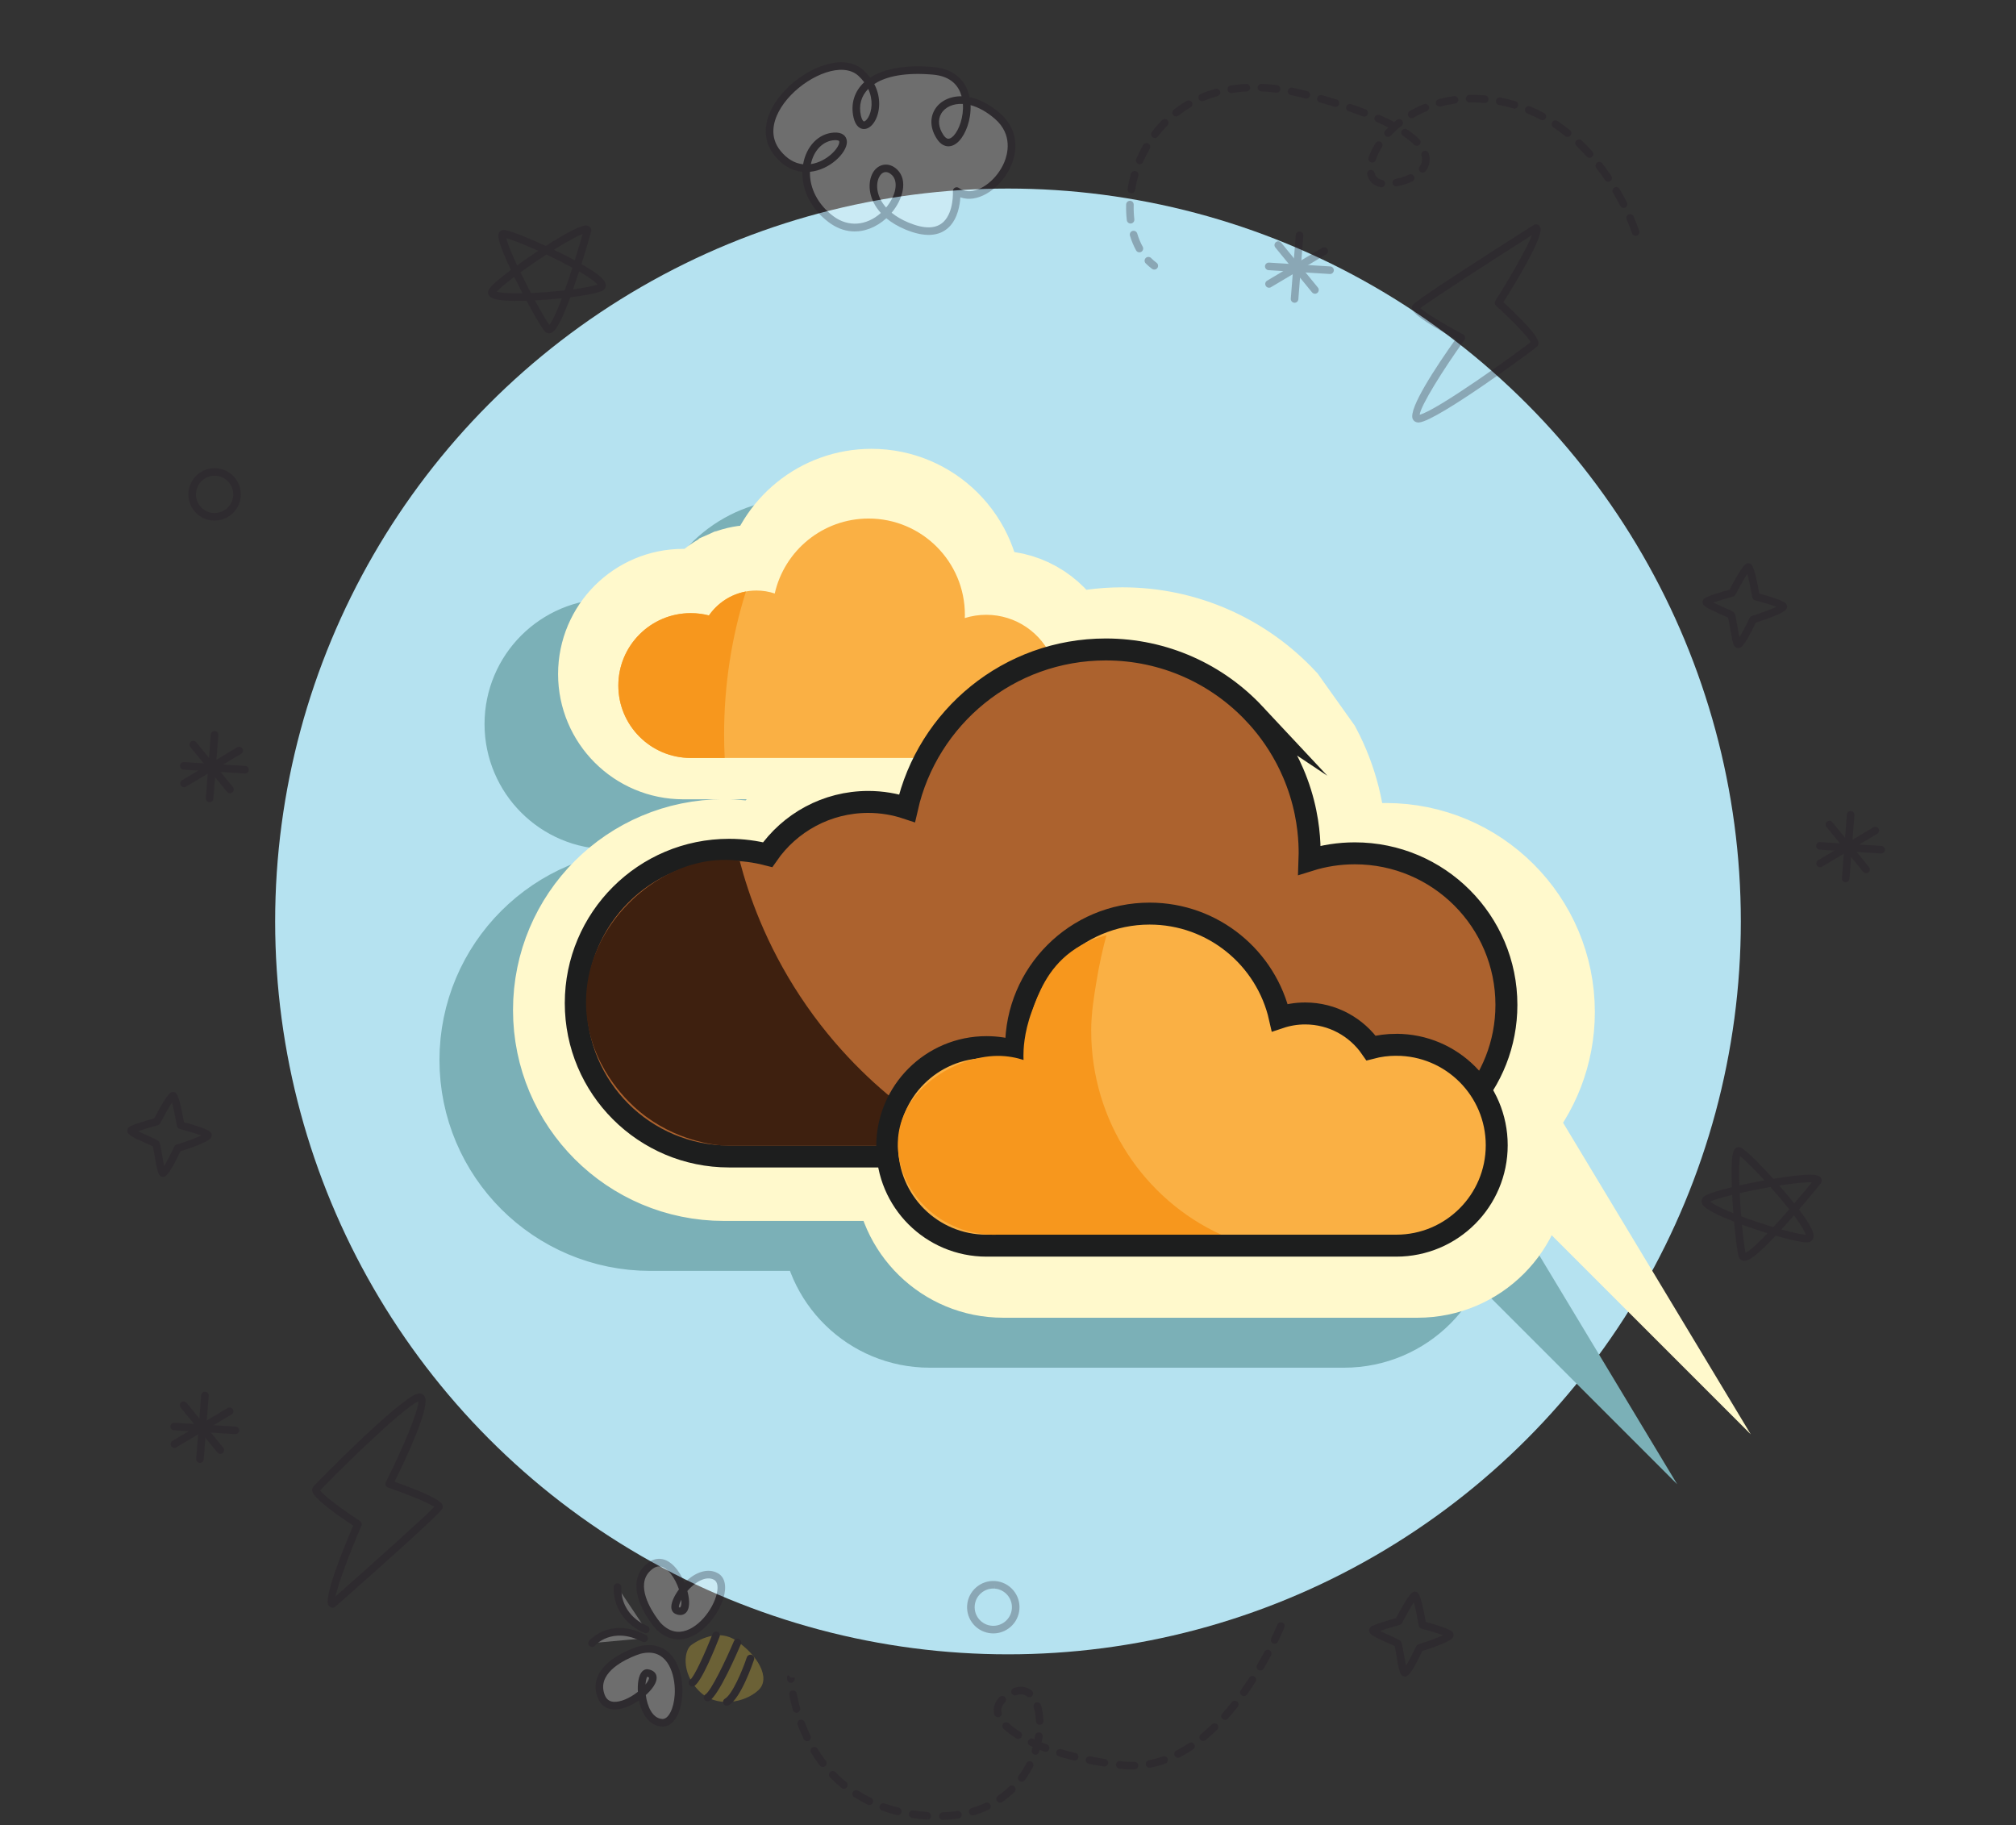 <?xml version="1.0" encoding="UTF-8"?>
<svg id="Layer_6" data-name="Layer 6" xmlns="http://www.w3.org/2000/svg" viewBox="0 0 1285.57 1163.91">
  <rect x="0" y="0" width="1285.57" height="1163.91" fill="#333333" stroke="none"/>
  <defs>
    <style>
      .cls-1 {
        fill: #fff;
      }

      .cls-2, .cls-3 {
        fill: #fab044;
      }

      .cls-4 {
        stroke: #7bb0b7;
      }

      .cls-4, .cls-5, .cls-6, .cls-3 {
        stroke-miterlimit: 10;
      }

      .cls-4, .cls-6 {
        fill: #48cfef;
        stroke-width: 62px;
      }

      .cls-5 {
        fill: #ac622e;
      }

      .cls-5, .cls-3 {
        stroke: #1d1e1e;
        stroke-width: 14px;
      }

      .cls-7 {
        fill: #241726;
      }

      .cls-8 {
        fill: none;
        opacity: .29;
      }

      .cls-9 {
        fill: #b5e2f0;
      }

      .cls-6 {
        stroke: #fff9cc;
      }

      .cls-10 {
        fill: #3e200f;
      }

      .cls-11 {
        fill: #f7971d;
      }

      .cls-12 {
        fill: #f6d13f;
      }
    </style>
  </defs>
  <circle class="cls-9" cx="642.78" cy="587.55" r="467.32"/>
  <g class="cls-8">
    <g>
      <path class="cls-1" d="m419.33,1036.32s-21.38-25.03-4.81-37.75c16.57-12.72,30.55,34.35,17.12,28.29-5.8-2.62,11.77-29.01,24.98-21.58,13.21,7.43-15.28,54.8-37.29,31.04Z"/>
      <path class="cls-7" d="m421.07,993.99c6.68.48,12.25,7.5,15.47,15.25,6.97-7.11,15.11-9.54,21.26-6.07,4.51,2.54,5.78,8.36,3.48,15.98-3.5,11.61-15.8,27.16-29.82,26.15-5.05-.36-9.73-2.83-13.9-7.34-.6-.7-13.05-15.44-11.64-28.84.53-5.06,2.93-9.25,7.13-12.47,2.56-1.96,5.26-2.86,8.02-2.66h0Zm11.89,19.46c-2.45-7.19-7.27-14.28-12.24-14.64-1.57-.11-3.11.44-4.73,1.68-3.15,2.41-4.87,5.4-5.26,9.14-1.19,11.35,10.33,24.98,10.44,25.12,3.25,3.5,6.85,5.45,10.64,5.73,10.39.75,21.43-11.37,24.85-22.72,1.56-5.18,1.1-9.06-1.22-10.37-5.38-3.03-12.61,1.8-17.11,7.08.97,3.63,2.15,10.08-.53,13.44-1.6,2-4.23,2.48-7.15,1.15-1.21-.55-2.06-1.6-2.4-2.97-.85-3.48,1.75-8.63,4.72-12.64Zm.75,11.53c.63-.61,1.03-2.28.77-4.93-1.37,2.6-1.71,4.42-1.54,4.92.22-.07.56,0,.77.02Z"/>
    </g>
    <g>
      <path class="cls-1" d="m407.83,1052.17s-31.57,9.34-24.61,29.03c6.96,19.69,44.34-12.15,29.77-14.39-6.29-.97-5.94,30.74,9.18,31.71,15.13.97,17.05-54.27-14.34-46.35Z"/>
      <path class="cls-7" d="m415.23,1049.03h0c15.06,1.09,20.83,17.38,19.84,32.07-.84,12.31-6.09,20.28-13.06,19.83-8.41-.61-12.85-8.41-14.52-16.68-4.88,3.34-11.04,6.12-16.48,5.73-4.87-.35-8.35-3.11-10.07-7.97-1.76-4.99-1.49-9.82.82-14.35,6.12-11.99,24.6-17.57,25.38-17.81,2.91-.74,5.6-1,8.1-.82Zm7.02,47.07c3.97.25,7.38-6.34,7.99-15.33.7-10.33-2.81-26.02-15.36-26.92h0c-1.98-.14-4.16.08-6.47.66-.07.03-17.19,5.21-22.36,15.35-1.7,3.34-1.89,6.79-.57,10.53,1.08,3.04,2.94,4.55,5.86,4.76,4.16.3,10.11-2.18,15.43-6.38-.29-4.86.3-10.49,2.78-13.03.96-.98,2.18-1.46,3.44-1.37,4.06.61,5.2,2.75,5.54,3.99,1.26,4.48-3.67,9.74-6.71,12.48.9,7.01,4.09,14.8,10.42,15.25Zm-10.62-21.98c1.81-2.21,2.42-3.86,2.25-4.44-.02-.08-.36-.33-1.28-.47-.13.27-.74,1.98-.98,4.92Z"/>
    </g>
    <path class="cls-12" d="m441.14,1048.73s15-11.57,28.25-2.65c13.25,8.92,22.66,23.86,14.18,31.7-8.48,7.84-26.7,11.86-38.09.18-11.39-11.68-9.17-26.35-4.34-29.23Z"/>
    <g>
      <path class="cls-1" d="m456.61,1042.77s-10.63,27.31-15.1,30.2"/>
      <path class="cls-7" d="m456.79,1040.36c.24.02.47.07.7.16,1.24.48,1.86,1.89,1.38,3.13-2.56,6.58-11.28,28.28-16.04,31.35-1.12.73-2.62.39-3.34-.72-.72-1.13-.4-2.62.72-3.34,2.36-1.52,9.18-16.26,14.15-29.04.39-1.01,1.39-1.61,2.43-1.53Z"/>
    </g>
    <g>
      <path class="cls-1" d="m470.29,1047.3s-13.37,31.5-19.09,35.12"/>
      <path class="cls-7" d="m470.46,1044.89c.26.02.52.08.77.19,1.23.52,1.8,1.94,1.28,3.17-2.28,5.37-13.97,32.39-20.02,36.22-1.13.71-2.62.38-3.33-.75-.71-1.13-.38-2.62.75-3.33,3.5-2.22,12.73-21.23,18.15-34.03.42-.97,1.4-1.54,2.4-1.46Z"/>
    </g>
    <g>
      <path class="cls-1" d="m411.79,1038.97s-18.41-6.44-18.01-26.96"/>
      <path class="cls-7" d="m393.96,1009.59c1.27.09,2.27,1.17,2.24,2.46-.36,18.56,16.22,24.57,16.39,24.63,1.26.44,1.92,1.82,1.48,3.08-.44,1.27-1.81,1.93-3.08,1.48-.2-.07-20.05-7.27-19.63-29.29.03-1.33,1.13-2.4,2.46-2.37.04,0,.09,0,.13,0Z"/>
    </g>
    <g>
      <path class="cls-1" d="m478.53,1057.51s-7.95,23.75-15.06,27.75"/>
      <path class="cls-7" d="m478.7,1055.1c.2.01.4.05.6.12,1.27.42,1.95,1.79,1.53,3.06-.84,2.52-8.46,24.76-16.17,29.09-1.15.66-2.63.25-3.29-.92-.65-1.16-.24-2.63.92-3.29,4.59-2.58,11-17.57,13.95-26.41.36-1.07,1.39-1.72,2.46-1.64Z"/>
    </g>
    <g>
      <path class="cls-1" d="m377.57,1047.71s11.85-14.01,33.15-3.04"/>
      <path class="cls-7" d="m397.28,1038.16c4.28.31,9.15,1.57,14.55,4.36,1.19.61,1.65,2.07,1.04,3.26-.61,1.2-2.08,1.65-3.26,1.04-19.36-9.97-30.1,2.33-30.2,2.45-.86,1.02-2.38,1.14-3.41.28-1.02-.86-1.15-2.39-.28-3.41.1-.12,7.81-8.98,21.55-7.99Z"/>
    </g>
  </g>
  <g class="cls-8">
    <path class="cls-7" d="m1108.96,731.48c.15.01.42.06.56.09,3.73.96,16.93,15.28,21.29,20.09,7.46-1.24,19.51-2.99,25.56-2.55,1.95.14,4.07.52,4.96,2.24.5.98.44,2.12-.18,3.13-.23.32-6.26,7.81-13.94,16.77,9.62,12.71,9.97,16.57,8.86,18.81-.32.65-1.33,2.13-3.8,2.12-4.43-.02-14.04-2.54-19.95-4.24-13.51,14.38-17.76,16.22-20.31,16.04-1.61-.12-2.84-1.15-3.29-2.76-1.04-3.73-2.17-13.66-2.94-22.22-19.7-7.7-20.36-10.86-20.68-12.39-.24-1.18.11-2.35.98-3.2.66-.66,2.65-2.61,18.27-6.4-.83-21.68,1.2-23.65,2.19-24.61.68-.65,1.53-.97,2.42-.91h0Zm16.2,21.16c-7.5-8.17-12.95-13.36-15.55-15.44-.4,2.14-.87,7.16-.46,18.68,5.07-1.14,10.58-2.25,16.01-3.24Zm19.01,14.71c4.87-5.7,9.01-10.72,11.24-13.45-3.97-.17-11.36.56-20.79,2.04,3.48,3.97,6.72,7.83,9.56,11.41Zm-3.21,3.73c-3.45-4.38-7.55-9.24-11.97-14.21-6.62,1.15-13.47,2.52-19.63,3.92.23,4.68.56,9.72.98,14.77,6.43,2.42,13.59,4.84,20.47,6.9,3.09-3.35,6.5-7.17,10.15-11.38Zm-35.63,2.53c-.31-3.98-.57-7.94-.76-11.69-7.95,1.96-12.15,3.42-14.01,4.29,1.39,1.13,5.09,3.5,14.76,7.4Zm46.17,13.7c-.42-1.4-1.95-4.84-7.53-12.31-2.82,3.24-5.48,6.24-7.97,8.97,6.94,1.92,12.48,3.13,15.5,3.35Zm-24.38-.92c-5.49-1.69-11.09-3.58-16.31-5.49.76,8.01,1.62,14.75,2.31,17.97,1.47-.74,5.25-3.35,13.99-12.48Z"/>
  </g>
  <g class="cls-8">
    <path class="cls-7" d="m374,143.79c1.27.09,2.01.69,2.4,1.18.55.68.77,1.57.63,2.52-.09.39-2.69,9.64-6.24,20.89,13.84,7.91,15.68,11.33,15.53,13.83-.04.72-.38,2.48-2.66,3.43-4.21,1.76-13.79,3.17-20.01,3.94-7.86,21.48-11.16,23.12-13.85,22.93-.71-.05-1.75-.34-2.64-1.45-2.42-3.03-7.36-11.71-11.43-19.29-5.47.17-10.1.12-13.76-.14-6.09-.44-9.05-1.4-10.23-3.3-.59-.95-.68-2.1-.24-3.16.35-.86,1.41-3.44,14.29-13.06-9.48-20.05-8.21-22.47-7.52-23.78.47-.89,1.3-1.49,2.28-1.64.18-.03.81-.04.99-.03,3.7.27,15.75,5.2,26.48,10.15,13.91-8.89,22.64-13.27,25.97-13.03Zm-7.51,22.2c2.24-7.17,4.08-13.4,5.06-16.8-2.88,1.11-8.6,3.98-18.32,10.06,4.76,2.28,9.25,4.57,13.27,6.74Zm-45.28-14.5l.17-2.41-.22,2.41s.03,0,.04,0Zm22.01,8.45c-9.4-4.25-16.88-7.14-20.36-8.1.47,2.13,2.02,6.93,6.91,17.36,4.22-3.04,8.84-6.23,13.45-9.27Zm21.77,10.75c-4.89-2.67-10.57-5.53-16.59-8.36-5.64,3.65-11.4,7.6-16.51,11.31,2.05,4.21,4.34,8.72,6.7,13.2,6.86-.3,14.4-.89,21.53-1.7,1.53-4.3,3.16-9.15,4.87-14.45Zm16.07,10.78c-.94-1.12-3.7-3.68-11.77-8.37-1.32,4.08-2.59,7.88-3.81,11.37,7.16-.95,12.75-2.03,15.57-3.01Zm-47.84,5.54c-1.85-3.54-3.64-7.07-5.29-10.45-6.54,4.92-9.83,7.92-11.2,9.44.93.26,2.62.6,5.6.81s6.63.27,10.89.19Zm17.07,20.16c1.11-1.3,3.56-5.21,7.98-16.97-5.72.61-11.61,1.07-17.15,1.35,3.84,7.06,7.27,12.91,9.18,15.62Z"/>
  </g>
  <g class="cls-8">
    <path class="cls-7" d="m634.61,1008.14h.07c9.19.71,16.09,8.75,15.39,17.95-.7,9.15-8.71,16.06-17.87,15.4-4.52-.35-8.58-2.4-11.49-5.79-2.9-3.39-4.32-7.71-3.98-12.16.7-9.15,8.72-16.06,17.87-15.4Zm-2.11,28.52c6.56.47,12.25-4.44,12.75-10.94.5-6.53-4.41-12.26-10.94-12.76l.12-2.42-.17,2.41c-6.5-.47-12.2,4.44-12.7,10.95-.24,3.16.76,6.23,2.83,8.64,2.06,2.41,4.95,3.87,8.11,4.11Z"/>
  </g>
  <g class="cls-8">
    <path class="cls-7" d="m138.05,298.57h.07c9.19.71,16.09,8.75,15.39,17.95-.7,9.15-8.71,16.06-17.87,15.4-4.52-.35-8.58-2.4-11.49-5.79-2.9-3.38-4.32-7.71-3.98-12.16.7-9.15,8.72-16.06,17.87-15.4Zm-2.11,28.52c6.56.47,12.25-4.44,12.75-10.94.5-6.53-4.41-12.26-10.94-12.76l.12-2.41-.17,2.41c-6.5-.47-12.2,4.44-12.7,10.95-.24,3.16.76,6.23,2.83,8.64,2.06,2.41,4.94,3.87,8.11,4.11Z"/>
  </g>
  <g class="cls-8">
    <path class="cls-7" d="m902.4,1014.93c1.78.13,3.47.25,6.82,19.3,15.64,4.2,16.89,6.16,17.31,6.82.4.64.52,1.75.26,2.46-.36,1-1.2,3.3-19.84,9.3-7.73,16.49-9.93,16.33-11.4,16.22-.76-.06-1.77-.67-2.18-1.32-1.05-1.65-1.82-5.79-2.94-12.41-.35-2.07-.78-4.57-1.05-5.67-.92-.49-2.96-1.39-4.65-2.14-9.08-4.01-11.41-5.33-11.68-7.58-.1-.84.41-2.03,1.08-2.55,2.02-1.56,11.26-4.25,16.1-5.6,8.93-16.89,10.57-16.87,12.03-16.84.04,0,.1,0,.14.01Zm17.85,27.75c-3.1-1.14-8.79-2.87-13.76-4.18-.92-.24-1.61-.99-1.77-1.93-.91-5.32-2.17-11.39-3.14-14.87-1.98,3.03-5.05,8.44-7.56,13.23-.31.59-.86,1.03-1.5,1.21-4.42,1.21-9.41,2.72-12.54,3.82,2.06,1.05,4.87,2.29,6.7,3.1,5.17,2.28,6.15,2.77,6.76,3.74.54.85.82,2.21,1.75,7.69.35,2.06.89,5.22,1.41,7.59,1.8-2.9,4.38-7.87,6.42-12.28.29-.62.82-1.08,1.46-1.29,5.76-1.83,12.31-4.21,15.77-5.83Z"/>
  </g>
  <g class="cls-8">
    <path class="cls-7" d="m110.49,696.28c1.78.13,3.47.25,6.82,19.3,15.64,4.2,16.89,6.16,17.31,6.82.4.64.52,1.75.26,2.46-.36.99-1.19,3.3-19.84,9.29-7.73,16.49-9.93,16.33-11.4,16.22-.76-.06-1.77-.68-2.18-1.32-1.05-1.65-1.81-5.78-2.94-12.4-.35-2.08-.78-4.57-1.05-5.68-.92-.49-2.96-1.4-4.66-2.14-9.07-4.01-11.39-5.32-11.67-7.58-.1-.84.41-2.03,1.08-2.55,2.02-1.56,11.26-4.25,16.11-5.59,8.93-16.9,10.58-16.87,12.03-16.84h.14Zm17.85,27.75c-3.1-1.15-8.78-2.87-13.76-4.18-.92-.24-1.61-.99-1.77-1.93-.91-5.32-2.17-11.39-3.14-14.87-1.98,3.04-5.05,8.44-7.56,13.23-.31.59-.86,1.03-1.5,1.21-4.42,1.21-9.41,2.71-12.54,3.82,2.06,1.05,4.87,2.29,6.69,3.1,5.18,2.29,6.16,2.78,6.77,3.75.54.84.81,2.21,1.75,7.69.35,2.06.89,5.22,1.4,7.59,1.8-2.9,4.38-7.87,6.42-12.28.29-.62.82-1.08,1.46-1.29,5.75-1.82,12.31-4.21,15.77-5.83Z"/>
  </g>
  <g class="cls-8">
    <path class="cls-7" d="m1115.04,359.18c1.78.13,3.47.25,6.82,19.3,15.64,4.2,16.89,6.16,17.31,6.82.4.64.52,1.75.26,2.46-.36,1-1.19,3.3-19.84,9.29-7.73,16.5-9.93,16.33-11.4,16.23-.76-.05-1.77-.67-2.18-1.32-1.05-1.65-1.82-5.79-2.95-12.41-.35-2.06-.78-4.56-1.05-5.67-.92-.49-2.96-1.39-4.65-2.14-9.08-4.01-11.41-5.33-11.68-7.58-.1-.84.41-2.03,1.08-2.55,2.01-1.56,11.26-4.25,16.1-5.6,8.93-16.9,10.58-16.87,12.03-16.84.04,0,.09,0,.14,0Zm17.85,27.75c-3.1-1.14-8.79-2.87-13.76-4.18-.92-.24-1.61-.99-1.77-1.93-.91-5.32-2.17-11.39-3.14-14.87-1.99,3.03-5.05,8.44-7.56,13.23-.31.59-.86,1.03-1.5,1.21-4.42,1.21-9.41,2.71-12.54,3.82,2.06,1.05,4.88,2.29,6.7,3.1,5.17,2.28,6.14,2.77,6.76,3.73.54.85.82,2.22,1.75,7.69.35,2.06.89,5.22,1.4,7.59,1.8-2.9,4.38-7.87,6.42-12.28.29-.62.82-1.08,1.46-1.29,5.75-1.82,12.31-4.21,15.77-5.83Z"/>
  </g>
  <g class="cls-8">
    <path class="cls-1" d="m610.06,121.84s2.15,36.46-31.77,22.27c-33.92-14.19-20.21-46.45-7.77-34.17s-15.2,48.86-40.57,29.85c-25.37-19.01-17.03-51.74,2.02-52.83,19.05-1.09-14.21,37.79-36.15,10.72-21.94-27.07,33.29-69.56,53.29-51.03,20,18.53,1.41,44.77-2.48,27.68-3.89-17.09,11.03-32.49,48.63-29.13,37.6,3.36,16.29,60.05,4.34,42.24-11.94-17.81,11.28-35.26,36.4-13.48,25.12,21.78-8.13,60.65-25.94,47.9Z"/>
    <path class="cls-7" d="m593.28,42.6l2.19.18c12.32,1.1,20.55,8.05,22.83,19.17,6.44,1.29,13.06,4.78,19.28,10.17,9.85,8.53,12.52,20.6,7.33,33.11-5.31,12.81-17.68,22.26-28.17,21.5-1.51-.11-2.96-.42-4.33-.92-.32,5.03-1.71,13.53-7.23,18.97-6.17,6.08-15.63,6.66-27.84,1.56-4.71-1.97-8.78-4.38-12.14-7.18-6.44,5.88-14.33,8.9-21.95,8.35-5.17-.37-10.13-2.32-14.77-5.79-10.96-8.21-17.13-20.07-16.83-32.14-6.73-.68-12.7-4.17-17.73-10.38-6.83-8.43-7.43-19.13-1.69-30.14,8.73-16.74,30.28-30.44,46.1-29.29h0c4.95.36,9.12,2.07,12.4,5.11,1.56,1.45,2.96,3,4.17,4.62,8.76-5.69,21.95-8.07,38.36-6.88Zm19.92,18.79c-1.71-6.24-6.37-12.74-18.16-13.79l-2.1-.17c-18.93-1.36-29.58,2.33-35.44,6.14,4.68,8.96,3.6,18.3.23,23.9-1.95,3.23-4.56,4.98-7.17,4.79-1.75-.13-4.89-1.26-6.29-7.41-1.95-8.56.53-16.61,6.82-22.41-1.05-1.41-2.26-2.76-3.63-4.03-2.45-2.27-5.63-3.56-9.46-3.84h0c-13.89-1-33.66,11.73-41.47,26.71-3.39,6.51-5.95,16.1,1.16,24.86,4.18,5.16,9.04,8.06,14.44,8.61,1.97-11.47,9.82-19.66,19.69-20.22.67-.04,1.29-.03,1.85.01h0c4.84.35,6.47,3.44,6.38,6.21-.22,6.82-10.85,17.55-23.55,18.81-.3,10.54,5.16,20.99,14.89,28.28,9.57,7.17,21.22,6.09,30.31-2.04-7.65-8.41-8.48-18.14-5.73-24.39,3.08-6.98,10.68-8.69,16.24-3.2,6.86,6.77,3.62,18.8-3.64,27.44,2.94,2.4,6.51,4.49,10.65,6.22,10.26,4.29,17.83,4.15,22.58-.54,6.53-6.44,5.85-19.23,5.85-19.36-.06-.93.43-1.81,1.24-2.26.82-.45,1.82-.39,2.58.15,1.67,1.2,3.57,1.88,5.63,2.03,8.39.61,18.86-7.71,23.35-18.53,2.05-4.95,5.57-17.54-6.03-27.6-5.07-4.39-10.37-7.37-15.5-8.72.39,9.43-3.12,18.34-7.24,22.75-2.29,2.46-4.85,3.66-7.39,3.48-1.76-.13-4.35-1.01-6.7-4.51-4.24-6.33-4.82-13.16-1.58-18.74,3.2-5.51,9.7-8.74,17.19-8.64Zm-62.29,16.05c.45.03,1.56-.61,2.68-2.46,2.47-4.1,3.34-11.28.06-18.29-4.5,4.56-6.15,10.54-4.66,17.09.59,2.6,1.49,3.62,1.92,3.65Zm53.72,11.02c1.02.07,2.26-.62,3.51-1.95,3.5-3.76,6.47-12.12,5.88-20.25-6.12-.35-11.39,2.01-13.83,6.2-2.28,3.93-1.76,8.89,1.41,13.62.69,1.04,1.78,2.29,3.03,2.38Zm-87.56,16.18c10.27-1.52,18.02-10.29,18.14-14.03.01-.46.03-1.09-1.89-1.23h0c-.37-.03-.78-.03-1.22,0-7.31.42-13.2,6.55-15.03,15.27Zm47.99,27.69c6.27-7.53,8.01-16.46,3.75-20.67-3.21-3.16-6.63-2.34-8.42,1.72-2.09,4.73-1.33,12.21,4.67,18.95Z"/>
  </g>
  <g class="cls-8">
    <path class="cls-7" d="m267.81,888.53h0c1.28.09,2.38.79,3.02,1.92,3.66,6.45-11.34,38.45-19.25,54.38,13.55,4.77,28.84,10.86,30.51,14.58.36.81.38,1.68.06,2.45-1.38,3.32-43.45,40.71-68.41,62.71-1.28,1.11-3.39.51-4.3-.96-3-4.93,8.23-33.12,15.79-50.79-10.15-6.72-25.38-17.48-26.16-22.12-.16-.93.06-1.84.61-2.55,2.09-2.69,55.21-56.57,66.59-59.47.53-.14,1.05-.19,1.54-.15Zm9.1,72.28c-3.77-2.63-17.49-8.16-29.51-12.32-.66-.23-1.19-.73-1.45-1.37-.26-.65-.23-1.37.08-2,10.5-20.9,20.93-45.56,20.72-51.5-10.72,4.49-56.29,49.85-62.61,56.76,2.29,3.29,14.53,12.38,25.43,19.5.98.64,1.36,1.9.9,2.98-7.37,17.12-14.82,36.91-16.51,45.07,23.23-20.52,56.8-50.56,62.96-57.12Z"/>
  </g>
  <g class="cls-8">
    <path class="cls-7" d="m979.62,143.01c.12,0,.25.03.37.06,1.02.24,1.84.95,2.25,1.94,2.19,5.34-13.32,31.43-23.54,47.7,8.98,8.22,22.33,21.24,22.37,25.93.01.95-.35,1.81-1,2.42-2.48,2.33-63.39,47.23-75.09,48.31-.13.01-.73.02-.86.01-1.46-.11-2.64-.9-3.24-2.17-3.03-6.47,15.15-33.78,27.4-51-12.64-6.83-26.78-15.24-27.85-19.18-.23-.85-.12-1.72.32-2.43,1.88-3.06,49.29-33.41,77.39-51.22.44-.28.95-.41,1.47-.37Zm-3.6,75.15c-1.76-3.61-12.42-14.5-22.06-23.24-.87-.79-1.05-2.09-.42-3.08,9.96-15.75,20.42-34.14,23.37-41.93-26.16,16.63-64.02,41.04-71.13,46.56,3.31,3.18,16,10.8,27.22,16.79.61.33,1.06.9,1.22,1.58s.02,1.39-.39,1.96c-13.64,19-27.8,41.72-28.53,47.63,11.28-2.75,63.4-40.42,70.73-46.26Z"/>
  </g>
  <g class="cls-8">
    <path class="cls-7" d="m130.85,887.42h.02c1.33.11,2.33,1.27,2.22,2.6l-3.17,40.56c-.1,1.33-1.26,2.32-2.58,2.22h-.02c-1.33-.11-2.33-1.27-2.22-2.6l3.17-40.56c.11-1.33,1.26-2.32,2.58-2.22Z"/>
    <path class="cls-7" d="m146.57,897.46c.76.05,1.48.47,1.9,1.17.68,1.15.31,2.63-.84,3.31l-35.19,20.95c-1.13.68-2.63.31-3.31-.84-.68-1.15-.31-2.63.84-3.31l35.19-20.95c.44-.26.93-.37,1.41-.33Z"/>
    <path class="cls-7" d="m117.27,893.63c.64.05,1.26.35,1.7.88l23.4,28.6c.84,1.03.69,2.56-.34,3.4-1.04.85-2.55.69-3.4-.34l-23.4-28.6c-.84-1.03-.69-2.56.34-3.4.5-.41,1.11-.58,1.71-.54Z"/>
    <path class="cls-7" d="m150.3,909.65c1.32.1,2.32,1.24,2.24,2.56-.08,1.33-1.23,2.34-2.56,2.26l-39.06-2.44h-.02c-1.33-.1-2.33-1.24-2.25-2.56.08-1.33,1.23-2.34,2.56-2.26l39.06,2.44h.02Z"/>
  </g>
  <g class="cls-8">
    <path class="cls-7" d="m1180.31,517.16h.01c1.33.11,2.33,1.27,2.22,2.6l-3.17,40.56c-.1,1.33-1.26,2.32-2.58,2.22h-.02c-1.33-.11-2.33-1.27-2.22-2.6l3.17-40.56c.1-1.32,1.26-2.32,2.58-2.22Z"/>
    <path class="cls-7" d="m1196.03,527.2c.76.05,1.48.47,1.9,1.17.68,1.15.31,2.63-.84,3.31l-35.19,20.95c-1.13.68-2.63.31-3.31-.84-.68-1.15-.31-2.63.84-3.31l35.19-20.95c.44-.26.93-.37,1.41-.34Z"/>
    <path class="cls-7" d="m1166.73,523.37c.64.05,1.26.35,1.7.88l23.41,28.6c.84,1.03.69,2.56-.34,3.4-1.04.85-2.55.69-3.4-.34l-23.4-28.6c-.84-1.03-.69-2.56.34-3.4.5-.41,1.11-.58,1.7-.54Z"/>
    <path class="cls-7" d="m1199.76,539.39c1.32.1,2.32,1.24,2.24,2.56-.08,1.33-1.23,2.34-2.56,2.26l-39.06-2.44h-.02c-1.33-.1-2.33-1.24-2.25-2.56.08-1.33,1.23-2.34,2.56-2.26l39.06,2.44h.02Z"/>
  </g>
  <g class="cls-8">
    <path class="cls-7" d="m136.99,466.16h.02c1.33.11,2.33,1.27,2.22,2.6l-3.17,40.56c-.1,1.33-1.26,2.32-2.58,2.22h-.02c-1.33-.11-2.33-1.27-2.22-2.6l3.17-40.56c.1-1.33,1.26-2.32,2.58-2.22Z"/>
    <path class="cls-7" d="m152.71,476.19c.76.05,1.48.47,1.9,1.17.68,1.15.31,2.63-.84,3.31l-35.19,20.95c-1.13.68-2.63.31-3.31-.84-.68-1.15-.31-2.63.84-3.31l35.19-20.95c.44-.26.93-.37,1.41-.34Z"/>
    <path class="cls-7" d="m123.41,472.37c.64.05,1.26.35,1.7.88l23.4,28.6c.84,1.03.69,2.56-.34,3.4-1.04.85-2.55.69-3.4-.34l-23.4-28.6c-.84-1.03-.69-2.56.34-3.4.5-.41,1.11-.58,1.71-.54Z"/>
    <path class="cls-7" d="m156.44,488.39c1.32.1,2.32,1.24,2.24,2.56-.08,1.33-1.23,2.34-2.56,2.26l-39.06-2.44h-.02c-1.33-.1-2.33-1.24-2.25-2.56.08-1.33,1.23-2.34,2.56-2.26l39.06,2.44h.02Z"/>
  </g>
  <g class="cls-8">
    <path class="cls-7" d="m828.88,147.66h.01c1.33.11,2.33,1.27,2.22,2.6l-3.17,40.56c-.1,1.33-1.26,2.32-2.58,2.22h-.02c-1.33-.11-2.33-1.27-2.22-2.6l3.17-40.56c.11-1.33,1.26-2.32,2.59-2.22Z"/>
    <path class="cls-7" d="m844.6,157.7c.76.05,1.48.47,1.9,1.17.68,1.15.31,2.63-.84,3.31l-35.19,20.95c-1.13.68-2.63.31-3.31-.84-.68-1.15-.31-2.63.84-3.31l35.19-20.95c.44-.26.93-.37,1.41-.33Z"/>
    <path class="cls-7" d="m815.3,153.87c.64.05,1.26.35,1.7.88l23.4,28.6c.84,1.03.69,2.56-.34,3.4-1.04.85-2.55.69-3.4-.34l-23.4-28.6c-.84-1.03-.69-2.56.34-3.4.5-.41,1.11-.58,1.71-.54Z"/>
    <path class="cls-7" d="m848.32,169.89c1.32.1,2.32,1.24,2.24,2.56-.08,1.33-1.23,2.34-2.56,2.26l-39.06-2.44h-.02c-1.33-.1-2.33-1.24-2.25-2.56.08-1.33,1.23-2.34,2.56-2.26l39.06,2.44h.02Z"/>
  </g>
  <g class="cls-8">
    <path class="cls-7" d="m945.49,60.72l1.52.13c1.33.12,2.31,1.3,2.19,2.63-.12,1.33-1.32,2.44-2.63,2.19l-1.44-.12c-2.66-.19-5.33-.26-7.95-.21-1.37-.04-2.44-1.04-2.46-2.38-.02-1.33,1.04-2.43,2.37-2.46,2.76-.05,5.59.02,8.39.23Zm11.05,1.45c.09,0,.18.02.27.03,3.22.61,6.46,1.39,9.62,2.33,1.28.38,2.01,1.72,1.63,3-.38,1.28-1.71,2.01-3.01,1.63-3-.89-6.08-1.64-9.14-2.21-1.31-.25-2.18-1.51-1.93-2.82.23-1.22,1.34-2.05,2.55-1.97Zm-28.85-.92c1.12.08,2.06.93,2.22,2.08.18,1.32-.74,2.54-2.07,2.73-3.11.43-6.2,1.05-9.18,1.84-1.28.34-2.61-.42-2.96-1.71-.34-1.29.42-2.62,1.71-2.96,3.17-.85,6.45-1.5,9.76-1.96.17-.02.34-.03.51-.02Zm-119.74-7.6c2.1.15,4.24.36,6.41.64,1.33.17,2.26,1.38,2.1,2.7-.17,1.32-1.4,2.38-2.7,2.1-3.24-.41-6.38-.67-9.43-.79-1.38-.19-2.37-1.18-2.31-2.52.06-1.33,1.18-2.37,2.52-2.31,1.12.05,2.27.11,3.41.19Zm-13-.15c1.2.09,2.17,1.06,2.24,2.29.07,1.33-.95,2.47-2.29,2.54-3.17.16-6.32.49-9.35.97-1.31.2-2.56-.7-2.76-2.01s.69-2.56,2.01-2.77c3.2-.5,6.52-.85,9.86-1.02.1,0,.2,0,.3,0Zm28.82,2.34c.1,0,.21.02.31.04,2.53.51,5.11,1.11,7.75,1.78l1.8.47c1.29.34,2.06,1.66,1.72,2.95-.34,1.29-1.68,2.06-2.95,1.72l-1.78-.46c-2.54-.65-5.04-1.22-7.49-1.72-1.31-.27-2.15-1.54-1.89-2.85.24-1.21,1.35-2.02,2.54-1.93Zm151.24,11.83c.25.02.5.07.75.18,3.02,1.24,6.03,2.67,8.95,4.23,1.18.63,1.62,2.09.99,3.27-.63,1.17-2.09,1.63-3.27.99-2.78-1.49-5.64-2.84-8.51-4.02-1.23-.51-1.82-1.92-1.32-3.15.41-.99,1.4-1.56,2.41-1.49Zm-132.51-7.09c.16.01.32.04.49.09,3.25.92,6.36,1.83,9.33,2.75,1.28.4,1.99,1.74,1.6,3.02-.39,1.27-1.75,1.99-3.02,1.6-2.94-.9-6.01-1.81-9.22-2.72-1.29-.36-2.03-1.7-1.67-2.98.32-1.12,1.38-1.83,2.5-1.75Zm-66.6-4.03c.99.07,1.87.75,2.15,1.76.36,1.29-.39,2.62-1.68,2.98-3.02.85-6,1.88-8.84,3.07-1.23.51-2.65-.07-3.16-1.3-.52-1.23.06-2.65,1.29-3.16,3.02-1.27,6.19-2.36,9.4-3.27.28-.07.56-.1.83-.08Zm133.15,9.69c.89.06,1.7.62,2.06,1.49.51,1.23-.08,2.65-1.31,3.16-2.9,1.2-5.71,2.59-8.36,4.13-1.15.67-2.64.28-3.31-.87-.67-1.15-.28-2.63.87-3.31,2.84-1.66,5.85-3.14,8.95-4.42.36-.15.73-.2,1.1-.18Zm-48.07.04c.2.01.4.05.61.12,3.25,1.1,6.3,2.2,9.18,3.29,1.25.48,1.88,1.87,1.4,3.12s-1.87,1.87-3.12,1.4c-2.83-1.07-5.83-2.15-9.02-3.24-1.26-.43-1.94-1.8-1.51-3.06.36-1.07,1.39-1.71,2.46-1.64Zm131.05,10.48c.4.03.8.16,1.16.4,2.71,1.8,5.39,3.77,7.97,5.85,1.04.84,1.2,2.36.36,3.4-.84,1.04-2.36,1.2-3.4.37-2.46-1.99-5.02-3.87-7.61-5.59-1.11-.74-1.41-2.24-.67-3.35.5-.76,1.35-1.14,2.19-1.07Zm-233.9-12.74c.77.06,1.5.48,1.92,1.19.67,1.15.28,2.63-.87,3.31-2.69,1.57-5.29,3.33-7.73,5.23-1.05.83-2.57.63-3.39-.42-.82-1.05-.63-2.57.42-3.39,2.61-2.04,5.39-3.92,8.27-5.6.44-.25.92-.35,1.39-.32Zm120.9,9.15c.27.02.54.08.79.19,3.25,1.42,6.2,2.83,8.87,4.21.14.07.26.15.38.24.54-.46,1.1-.91,1.65-1.35,1.05-.84,2.57-.65,3.4.39.83,1.05.65,2.57-.39,3.39-2.47,1.96-4.77,4.08-6.83,6.3-.91.98-2.43,1.03-3.42.13-.98-.91-1.04-2.44-.13-3.42.63-.68,1.27-1.35,1.94-2-2.27-1.14-4.74-2.3-7.41-3.47-1.22-.54-1.78-1.97-1.24-3.19.43-.96,1.4-1.51,2.39-1.44Zm128.05,15.69c.54.04,1.07.26,1.49.66,2.35,2.25,4.66,4.63,6.85,7.09.89.99.81,2.52-.18,3.41-1,.89-2.53.8-3.41-.19-2.12-2.36-4.34-4.65-6.6-6.81-.96-.93-1-2.45-.07-3.42.52-.55,1.23-.79,1.92-.74Zm-110.97-6.69c.4.03.8.16,1.15.4,3.14,2.07,5.81,4.19,7.93,6.29.95.94.95,2.47.01,3.42-.95.94-2.47.94-3.42,0-1.89-1.87-4.31-3.79-7.19-5.69-1.11-.73-1.42-2.23-.69-3.35.5-.75,1.35-1.14,2.19-1.08Zm-153.19-6.31c.55.04,1.09.27,1.52.69.95.93.96,2.47.03,3.42-2.17,2.21-4.23,4.58-6.11,7.08-.81,1.06-2.32,1.28-3.39.47-1.06-.81-1.27-2.32-.47-3.38,2.01-2.66,4.21-5.2,6.52-7.55.52-.53,1.22-.76,1.9-.72Zm136.46,14.28c.39.03.77.15,1.12.37,1.13.72,1.46,2.21.74,3.34-1.76,2.76-3.08,5.5-3.93,8.13-.41,1.27-1.78,1.97-3.04,1.56-1.27-.41-1.97-1.77-1.56-3.04.98-3.02,2.47-6.13,4.45-9.24.49-.78,1.36-1.18,2.22-1.12Zm140.62,13.11c.66.05,1.3.36,1.74.93,1.98,2.55,3.92,5.23,5.77,7.97.75,1.1.45,2.61-.65,3.36-1.1.74-2.61.46-3.36-.65-1.78-2.65-3.66-5.24-5.58-7.71-.82-1.05-.63-2.57.43-3.39.49-.38,1.08-.54,1.66-.5Zm-111.05-7.12c.97.07,1.84.72,2.14,1.71.48,1.57.67,3.14.56,4.66-.17,2.34-1.02,4.57-2.53,6.62-.79,1.07-2.3,1.3-3.38.51-1.07-.8-1.3-2.31-.51-3.38.96-1.3,1.5-2.68,1.6-4.09.07-.93-.05-1.91-.35-2.91-.39-1.28.33-2.63,1.61-3.02.29-.09.59-.12.88-.1Zm-177.68-4.91c.35.03.71.13,1.03.32,1.16.67,1.55,2.15.88,3.3-1.55,2.69-2.95,5.5-4.18,8.39-.52,1.23-1.94,1.8-3.17,1.28-1.23-.52-1.8-1.94-1.28-3.17,1.3-3.06,2.79-6.06,4.44-8.91.47-.83,1.37-1.27,2.27-1.21Zm299.56,28.06c.77.06,1.49.47,1.91,1.18,1.78,3.02,3.35,5.92,4.73,8.61.61,1.19.14,2.64-1.05,3.25-1.18.6-2.64.13-3.25-1.05-1.34-2.61-2.86-5.42-4.59-8.36-.68-1.15-.29-2.63.86-3.31.44-.26.93-.36,1.4-.33Zm-156.44-10.93c1.02.07,1.92.8,2.18,1.85.6,2.49,2.14,3.95,4.72,4.48,1.31.27,2.15,1.55,1.88,2.86-.27,1.31-1.54,2.16-2.86,1.88-4.41-.91-7.41-3.79-8.44-8.09-.31-1.3.49-2.6,1.78-2.91.25-.06.5-.08.74-.06Zm25.35,2.74c.84.06,1.62.56,2.01,1.37.58,1.2.06,2.65-1.14,3.22-2.88,1.37-6.16,2.44-9.74,3.16-1.31.27-2.58-.58-2.85-1.89-.26-1.31.58-2.59,1.89-2.85,3.2-.64,6.1-1.58,8.61-2.79.39-.19.81-.26,1.21-.23Zm-176.01-2.11c.16.01.33.04.5.09,1.29.37,2.02,1.71,1.65,2.99-.87,3.02-1.56,6.09-2.05,9.15-.21,1.32-1.39,2.21-2.77,2.01-1.32-.21-2.22-1.45-2.01-2.77.52-3.24,1.25-6.52,2.17-9.72.32-1.12,1.38-1.83,2.49-1.75Zm315.91,27.54c.87.06,1.67.59,2.04,1.44,2.45,5.61,3.58,9.14,3.62,9.29.41,1.27-.3,2.63-1.57,3.03-1.27.41-2.63-.3-3.04-1.57,0-.03-1.11-3.46-3.45-8.82-.53-1.23.03-2.65,1.25-3.18.37-.16.76-.22,1.14-.2Zm-318.93-8.48c1.28.09,2.28,1.18,2.24,2.48-.09,3.17.05,6.3.4,9.31.16,1.32-.79,2.53-2.12,2.68-1.3.17-2.53-.79-2.68-2.12-.38-3.23-.53-6.6-.43-10,.04-1.34,1.15-2.39,2.48-2.35.04,0,.07,0,.11,0Zm2.34,19.12c.97.07,1.85.73,2.14,1.72.91,3.04,2.09,5.88,3.5,8.44.65,1.17.22,2.64-.95,3.28-1.17.65-2.64.22-3.28-.95-1.58-2.87-2.9-6.02-3.9-9.39-.38-1.28.34-2.63,1.62-3.01.29-.08.58-.11.86-.09Zm9.43,16.66c.57.04,1.12.28,1.55.71,1.09,1.11,2.26,2.12,3.46,2.99,1.08.78,1.32,2.3.54,3.38s-2.29,1.32-3.38.54c-1.42-1.03-2.79-2.21-4.07-3.51-.94-.95-.92-2.49.03-3.42.52-.51,1.2-.74,1.87-.69Z"/>
  </g>
  <g class="cls-8">
    <path class="cls-7" d="m816.98,1034.41c.24.02.48.07.72.17,1.24.5,1.84,1.9,1.35,3.14-.06.14-1.42,3.54-4.05,9.03-.58,1.2-2.03,1.72-3.22,1.13-1.2-.57-1.71-2.02-1.14-3.22,2.55-5.32,3.91-8.7,3.92-8.73.4-1,1.4-1.59,2.42-1.52Zm-8.36,17.53c.33.02.65.11.96.28,1.18.63,1.62,2.09,1,3.27-1.42,2.67-3.01,5.54-4.77,8.54-.68,1.15-2.17,1.53-3.31.86-1.15-.67-1.54-2.15-.87-3.31,1.72-2.95,3.28-5.76,4.68-8.37.46-.87,1.38-1.34,2.31-1.27Zm-9.79,16.72c.39.03.78.15,1.13.38,1.12.72,1.45,2.22.72,3.34-1.72,2.67-3.55,5.39-5.49,8.12-.77,1.08-2.28,1.34-3.37.57-1.09-.77-1.34-2.28-.57-3.37,1.9-2.67,3.69-5.32,5.36-7.93.5-.78,1.36-1.17,2.21-1.1Zm-11.24,15.76c.47.03.93.2,1.33.52,1.05.83,1.22,2.35.39,3.4-2.02,2.54-4.13,5.05-6.33,7.51-.89.99-2.42,1.08-3.41.19-.99-.89-1.08-2.42-.19-3.41,2.14-2.39,4.19-4.83,6.14-7.3.51-.65,1.3-.96,2.07-.91Zm-135.73-8.85c2.19.16,4.21.94,6.02,2.34,1.06.81,1.25,2.33.44,3.39-.81,1.05-2.33,1.25-3.39.44-1.95-1.5-4.23-1.75-6.84-.79-1.26.47-2.64-.19-3.1-1.44-.46-1.25.19-2.64,1.44-3.1,1.87-.68,3.7-.96,5.44-.84Zm-149.3-7.52l3.4,3.44-1.68-1.74,2.42-.07.05.77c.11,1.33-.88,2.5-2.21,2.6-1.34.1-2.5-.89-2.6-2.21-.1-1.24-.16-1.99.63-2.79Zm136.73,13.33c.55.04,1.09.27,1.51.68.95.93.97,2.47.04,3.42-1.4,1.43-2.17,2.95-2.28,4.51-.05.64.02,1.32.19,2.02.32,1.3-.48,2.61-1.78,2.92-1.29.31-2.6-.48-2.92-1.77-.29-1.18-.39-2.36-.31-3.51.2-2.74,1.42-5.27,3.64-7.55.52-.53,1.22-.77,1.9-.72Zm22.35,4.1c.95.07,1.82.7,2.13,1.67.97,3.01,1.53,6.43,1.68,10.16.05,1.33-.99,2.46-2.32,2.51-1.33.03-2.46-.99-2.51-2.32-.13-3.29-.62-6.27-1.45-8.87-.41-1.27.29-2.63,1.56-3.04.3-.09.61-.13.91-.11Zm-155.78-7.62c1.07.08,1.99.86,2.2,1.96.58,3.08,1.31,6.19,2.16,9.24.36,1.29-.4,2.62-1.68,2.98-1.27.35-2.62-.39-2.98-1.68-.89-3.18-1.65-6.42-2.26-9.63-.25-1.31.61-2.58,1.92-2.83.21-.04.42-.05.63-.04Zm268.79,20.95c.57.04,1.13.29,1.56.73.93.96.91,2.49-.05,3.42-2.41,2.34-4.89,4.56-7.36,6.58-1.03.84-2.56.7-3.4-.33-.85-1.03-.7-2.55.33-3.4,2.36-1.94,4.74-4.07,7.06-6.32.51-.5,1.19-.72,1.86-.68Zm-132.87-.65c.54.04,1.07.26,1.5.67,1.92,1.84,4.38,3.69,7.3,5.49,1.14.7,1.49,2.19.8,3.32-.7,1.14-2.19,1.5-3.33.79-3.22-1.98-5.95-4.04-8.12-6.11-.96-.92-.99-2.45-.07-3.42.52-.54,1.23-.79,1.92-.74Zm117.9,12.9c.72.05,1.4.42,1.84,1.06.74,1.11.45,2.61-.66,3.36-2.81,1.88-5.69,3.59-8.56,5.06-1.19.62-2.65.15-3.25-1.04-.61-1.18-.15-2.64,1.04-3.25,2.7-1.39,5.42-3,8.08-4.79.47-.31,1-.44,1.52-.4Zm-97.03-6.41c.06,0,.12,0,.18.02,1.32.2,2.23,1.43,2.04,2.75-.18,1.2-.39,2.4-.65,3.6,1.11.44,2.25.88,3.4,1.31,1.25.46,1.89,1.85,1.43,3.11-.46,1.25-1.84,1.91-3.11,1.43-.99-.37-1.97-.74-2.92-1.11-.14.49-.29.97-.45,1.45-.4,1.28-1.77,1.96-3.04,1.57-1.27-.41-1.97-1.77-1.57-3.04.2-.62.38-1.24.56-1.86-.57-.25-1.15-.51-1.7-.77-1.21-.56-1.74-2-1.18-3.21.56-1.21,2-1.73,3.21-1.18.27.12.54.25.81.37.15-.79.29-1.59.41-2.39.18-1.25,1.31-2.14,2.56-2.05Zm-151.59-8.13c.92.07,1.75.65,2.09,1.57,1.11,2.98,2.36,5.91,3.7,8.7.58,1.21.07,2.65-1.13,3.23-1.2.58-2.65.08-3.23-1.13-1.41-2.93-2.71-5.99-3.87-9.11-.47-1.25.17-2.64,1.42-3.11.33-.12.68-.17,1.01-.14Zm231.45,23.31c.93.07,1.78.67,2.11,1.6.45,1.26-.21,2.64-1.47,3.08-3.18,1.12-6.42,2.01-9.65,2.63-1.32.25-2.58-.61-2.83-1.91-.25-1.31.61-2.58,1.92-2.83,2.99-.58,6-1.4,8.95-2.45.33-.11.66-.15.98-.13Zm-66.38-4.59c.17.01.35.04.52.09,2.93.88,6,1.72,9.21,2.51,1.3.32,2.09,1.63,1.77,2.93-.32,1.3-1.63,2.09-2.93,1.77-3.29-.81-6.45-1.67-9.45-2.57-1.28-.39-2-1.74-1.62-3.01.33-1.11,1.38-1.8,2.49-1.72Zm18.77,4.63c.1,0,.21.02.31.04,3.04.61,6.18,1.18,9.42,1.7,1.32.21,2.21,1.45,2,2.77-.21,1.32-1.5,2.18-2.77,2.01-3.31-.53-6.51-1.1-9.61-1.73-1.31-.27-2.15-1.54-1.89-2.85.24-1.2,1.35-2.02,2.54-1.93Zm28.74,3.56c1.22.09,2.2,1.09,2.24,2.34.04,1.33-1.01,2.45-2.35,2.49-3.11.1-6.27-.04-9.51-.44-1.33-.13-2.52-1.34-2.39-2.67.13-1.33,1.03-2.25,2.42-2.19l.57.07c2.93.35,5.9.49,8.76.41.09,0,.17,0,.25,0Zm-66.86-.43c.31.02.62.11.92.26,1.19.6,1.67,2.06,1.07,3.25-1.52,3-3.29,5.89-5.25,8.58-.79,1.07-2.31,1.31-3.38.52-1.08-.79-1.31-2.3-.53-3.38,1.81-2.47,3.44-5.13,4.84-7.91.46-.89,1.39-1.39,2.33-1.32Zm-137.34-9.08c.76.05,1.47.46,1.89,1.16,1.63,2.69,3.42,5.3,5.3,7.76.81,1.06.61,2.58-.45,3.39-1.05.81-2.58.62-3.39-.45-1.99-2.6-3.88-5.36-5.6-8.2-.69-1.14-.33-2.63.81-3.32.45-.27.94-.38,1.43-.34Zm11.75,15.31c.57.04,1.14.29,1.57.73,2.18,2.25,4.5,4.39,6.89,6.35,1.04.85,1.19,2.37.34,3.4-.85,1.04-2.37,1.18-3.4.34-2.54-2.08-5-4.34-7.31-6.73-.93-.96-.9-2.49.06-3.42.51-.5,1.19-.72,1.85-.67Zm114.21,9.29c.57.04,1.13.29,1.56.73.93.96.9,2.49-.05,3.42-2.41,2.33-5.03,4.47-7.8,6.37-1.1.76-2.6.47-3.36-.63-.75-1.1-.47-2.6.63-3.36,2.54-1.74,4.95-3.7,7.16-5.85.52-.5,1.2-.72,1.86-.67Zm-99.29,2.91c.39.03.77.15,1.12.37,2.61,1.66,5.36,3.18,8.19,4.55,1.2.58,1.71,2.02,1.13,3.23-.58,1.21-2.03,1.7-3.23,1.13-3-1.44-5.92-3.07-8.68-4.82-1.13-.72-1.46-2.21-.75-3.34.5-.77,1.36-1.17,2.22-1.11Zm83.41,7.95c.85.06,1.64.57,2.02,1.4.56,1.21.03,2.65-1.18,3.21-2.97,1.37-6.13,2.55-9.39,3.49-1.26.37-2.62-.37-2.99-1.65-.37-1.28.37-2.62,1.65-2.99,3.03-.88,5.96-1.96,8.7-3.23.38-.18.79-.25,1.19-.22Zm-66.07.44c.21.02.42.06.63.13,2.9,1.02,5.94,1.92,9.01,2.67,1.3.32,2.09,1.62,1.78,2.92-.32,1.3-1.62,2.11-2.92,1.78-3.24-.79-6.43-1.73-9.48-2.81-1.26-.45-1.92-1.83-1.48-3.08.37-1.05,1.39-1.69,2.45-1.61Zm47.59,4.96c1.11.08,2.05.92,2.22,2.06.19,1.32-.72,2.55-2.04,2.74-3.18.47-6.51.76-9.9.86-1.35.03-2.45-1.01-2.49-2.34-.04-1.33,1.01-2.45,2.34-2.49,3.2-.1,6.35-.37,9.34-.81.18-.03.36-.03.53-.02Zm-28.87-.38c.06,0,.12.01.18.02,2.87.43,5.85.75,8.86.97,1.33.1,2.61,1.27,2.52,2.6s-.97,2.35-2.31,2.26l.17-2.41-.3,2.4c-3.47-.16-6.66-.59-9.65-1.04-1.32-.2-2.23-1.43-2.04-2.75.19-1.26,1.32-2.15,2.56-2.06Z"/>
  </g>
  <path class="cls-4" d="m912.66,745.73c-11.33-18.84-31.97-31.44-55.55-31.44-5.62,0-11.09.72-16.29,2.07-9.32-13.46-24.88-22.28-42.5-22.28-5.71,0-11.21.94-16.36,2.66-8.67-38.39-42.97-67.07-83.98-67.07-8.54,0-16.78,1.24-24.56,3.56-35.1,10.42-60.82,42.6-61.55,80.91.01.61.04,1.23.06,1.83h0s-.05,0-.07-.01c-.74-.23-1.47-.44-2.22-.65.75.2,1.48.42,2.22.64v-.15c0-.55,0-1.1.01-1.66-.01-.36-.01-.72-.01-1.09,0-.61.01-1.24.02-1.85,0-.39.01-.78.04-1.16,0-.4.02-.81.04-1.23.04-.56.06-1.14.11-1.72.02-.4.05-.81.09-1.2.17-2.04.4-4.06.72-6.06.1-.65.2-1.3.32-1.95.01-.06.01-.12.04-.18.1-.58.21-1.15.33-1.72.72-3.63,1.68-7.17,2.85-10.62.13-.37.26-.75.39-1.12.32-.9.65-1.79.99-2.67.43-1.09.88-2.17,1.35-3.24.2-.44.38-.86.59-1.29.38-.83.77-1.64,1.18-2.46.16-.32.32-.63.48-.93.53-1.03,1.08-2.04,1.64-3.04.28-.5.56-1.01.87-1.5.28-.49.59-.98.9-1.47.29-.49.61-.98.93-1.46.31-.48.61-.96.94-1.43.65-.94,1.31-1.88,2-2.81.33-.47.67-.92,1.03-1.37.34-.45.7-.91,1.07-1.35,1.08-1.34,2.18-2.65,3.34-3.92.38-.42.76-.83,1.16-1.25.38-.42.77-.83,1.19-1.24.39-.42.8-.82,1.21-1.21,1.63-1.62,3.32-3.15,5.09-4.61,14.95-12.52,34.2-20.05,55.22-20.05,41.01,0,75.31,28.68,83.98,67.07,5.15-1.72,10.64-2.66,16.37-2.66,17.61,0,33.17,8.83,42.49,22.29,5.2-1.35,10.67-2.07,16.29-2.07,24.27,0,45.41,13.34,56.52,33.09,15.84-18,25.47-41.63,25.47-67.51,0-56.48-45.79-102.25-102.26-102.25-10.66,0-20.95,1.63-30.61,4.66.05-1.55.11-3.1.11-4.66,0-23.1-5.69-44.86-15.75-63.98l-21.3-29.93c-25.09-26.84-60.82-43.63-100.48-43.63-12.7,0-25,1.73-36.68,4.97-7.58-16.71-24.4-28.34-43.96-28.34-5.04,0-9.9.77-14.46,2.2.02-.72.05-1.46.05-2.2,0-35.87-29.08-64.94-64.94-64.94-30.93,0-56.79,21.62-63.33,50.57-3.89-1.3-8.03-2-12.35-2-2.43,0-4.81.22-7.11.65-.65.12-1.29.26-1.91.4-.64.15-1.26.32-1.88.5-.55.16-1.09.32-1.62.5-.16.05-.33.11-.49.17-.49.17-.99.36-1.47.55-.04.01-.09.04-.12.05-.56.23-1.13.48-1.67.72-.01.01-.02.01-.02.01-.59.27-1.15.55-1.72.85-.47.23-.92.49-1.37.75-.14.07-.27.16-.4.23-.47.28-.93.56-1.39.86-.61.4-1.23.83-1.83,1.26-.45.33-.9.67-1.34,1.03-.43.34-.86.7-1.26,1.05-.11.1-.22.2-.33.29-.42.37-.83.76-1.24,1.15-.42.4-.83.83-1.24,1.26-.02.02-.05.05-.07.09-.43.44-.83.91-1.24,1.39-.45.54-.91,1.1-1.34,1.67-.34.44-.66.9-.98,1.35-3.92-1.02-8.04-1.56-12.29-1.56-13.49,0-25.7,5.47-34.53,14.3-8.84,8.84-14.31,21.06-14.31,34.54s5.47,25.7,14.31,34.54c8.83,8.84,21.04,14.31,34.53,14.31h158.46c-5.6,10.56-9.86,21.94-12.57,33.91-8.22-2.75-17-4.26-26.14-4.26-28.13,0-52.96,14.09-67.86,35.6-6.38-1.64-13-2.71-19.78-3.11-.52-.02-1.03-.06-1.55-.09-.53-.02-1.04-.04-1.56-.06-1.04-.02-2.08-.05-3.13-.05-57.13,0-103.45,46.32-103.45,103.45s46.32,103.45,103.45,103.45h114.06c0-.2,0-.39.01-.59.9,34.57,29.21,62.32,64,62.32h264.36c35.77,0,64.77-29,64.77-64.77,0-11.51-3-22.33-8.27-31.7-.32.37-.64.74-.97,1.09Zm-377.02,5.18c-.26.49-.5.98-.74,1.48-.26.53-.49,1.07-.72,1.59-.1.21-.18.42-.28.63-.39.93-.77,1.89-1.13,2.84-.01.01-.01.02-.02.05-.1.26-.2.51-.28.78-.16.44-.32.9-.47,1.35-.42,1.24-.78,2.5-1.13,3.78-.17.64-.33,1.28-.48,1.93-.13.6-.27,1.2-.39,1.81-.01.09-.04.18-.05.28-.12.59-.23,1.19-.33,1.79v.04c-.07.44-.15.87-.21,1.31-.06.43-.12.86-.17,1.29-.06.43-.11.87-.15,1.3-.07.72-.15,1.46-.18,2.2-.05.59-.09,1.16-.1,1.75-.02.54-.05,1.08-.05,1.63-.01-.55-.02-1.1-.02-1.66,0-9.95,2.27-19.36,6.32-27.78.18-.39.38-.78.58-1.18.04-.06.07-.13.11-.2-.04.06-.07.14-.1.21.34.27.69.53,1.03.8-.36.65-.7,1.3-1.03,1.96Z"/>
  <path class="cls-6" d="m959.56,713.87c-11.33-18.84-31.97-31.44-55.55-31.44-5.62,0-11.09.72-16.29,2.07-9.32-13.46-24.88-22.28-42.5-22.28-5.71,0-11.21.94-16.36,2.66-8.67-38.39-42.97-67.07-83.98-67.07-8.54,0-16.78,1.24-24.56,3.56-35.1,10.42-60.82,42.6-61.55,80.91.01.61.04,1.23.06,1.83h0s-.05,0-.07-.01c-.74-.23-1.47-.44-2.22-.65.75.2,1.48.42,2.22.64v-.15c0-.55,0-1.1.01-1.66-.01-.36-.01-.72-.01-1.09,0-.61.01-1.24.02-1.85,0-.39.01-.78.04-1.16,0-.4.02-.81.04-1.23.04-.56.06-1.14.11-1.72.02-.4.05-.81.09-1.2.17-2.04.4-4.06.72-6.06.1-.65.2-1.3.32-1.95.01-.06.01-.12.04-.18.1-.58.21-1.15.33-1.72.72-3.63,1.68-7.17,2.85-10.62.13-.37.26-.75.39-1.12.32-.9.65-1.79.99-2.67.43-1.09.88-2.17,1.35-3.24.2-.44.38-.86.59-1.29.38-.83.77-1.64,1.18-2.46.16-.32.32-.63.48-.93.53-1.03,1.08-2.04,1.64-3.04.28-.5.56-1.01.87-1.5.28-.49.59-.98.9-1.47.29-.49.61-.98.93-1.46.31-.48.61-.96.94-1.43.65-.94,1.31-1.88,2-2.81.33-.47.67-.92,1.03-1.37.34-.45.7-.91,1.07-1.35,1.08-1.34,2.18-2.65,3.34-3.92.38-.42.76-.83,1.16-1.25.38-.42.77-.83,1.19-1.24.39-.42.8-.82,1.21-1.21,1.63-1.62,3.32-3.15,5.09-4.61,14.95-12.52,34.2-20.05,55.22-20.05,41.01,0,75.31,28.68,83.98,67.07,5.15-1.72,10.64-2.66,16.37-2.66,17.61,0,33.17,8.83,42.49,22.29,5.2-1.35,10.67-2.07,16.29-2.07,24.27,0,45.41,13.34,56.52,33.09,15.84-18,25.47-41.63,25.47-67.51,0-56.48-45.79-102.25-102.26-102.25-10.66,0-20.95,1.63-30.61,4.66.05-1.55.11-3.1.11-4.66,0-23.1-5.69-44.86-15.75-63.98l-21.3-29.93c-25.09-26.84-60.82-43.63-100.48-43.63-12.7,0-25,1.73-36.68,4.97-7.58-16.71-24.4-28.34-43.96-28.34-5.04,0-9.9.77-14.46,2.2.02-.72.05-1.46.05-2.2,0-35.87-29.08-64.94-64.94-64.94-30.93,0-56.79,21.62-63.33,50.57-3.89-1.3-8.03-2-12.35-2-2.43,0-4.81.22-7.11.65-.65.12-1.29.26-1.91.4-.64.15-1.26.32-1.88.5-.55.16-1.09.32-1.62.5-.16.05-.33.11-.49.17-.49.17-.99.36-1.47.55-.04.01-.09.04-.12.05-.56.23-1.13.48-1.67.72-.01.01-.02.01-.02.01-.59.27-1.15.55-1.72.85-.47.23-.92.49-1.37.75-.14.07-.27.16-.4.23-.47.28-.93.56-1.39.86-.61.4-1.23.83-1.83,1.26-.45.33-.9.67-1.34,1.03-.43.34-.86.7-1.26,1.05-.11.1-.22.2-.33.29-.42.37-.83.76-1.24,1.15-.42.4-.83.83-1.24,1.26-.02.02-.05.05-.07.09-.43.44-.83.91-1.24,1.39-.45.54-.91,1.1-1.34,1.67-.34.44-.66.9-.98,1.35-3.92-1.02-8.04-1.56-12.29-1.56-13.49,0-25.7,5.47-34.53,14.3-8.84,8.84-14.31,21.06-14.31,34.54s5.47,25.7,14.31,34.54c8.83,8.84,21.04,14.31,34.53,14.31h158.46c-5.6,10.56-9.86,21.94-12.57,33.91-8.22-2.75-17-4.26-26.14-4.26-28.13,0-52.96,14.09-67.86,35.6-6.38-1.64-13-2.71-19.78-3.11-.52-.02-1.03-.06-1.55-.09-.53-.02-1.04-.04-1.56-.06-1.04-.02-2.08-.05-3.13-.05-57.13,0-103.45,46.32-103.45,103.45s46.32,103.45,103.45,103.45h114.06c0-.2,0-.39.01-.59.9,34.57,29.21,62.32,64,62.32h264.36c35.77,0,64.77-29,64.77-64.77,0-11.51-3-22.33-8.27-31.7-.32.37-.64.74-.97,1.09Zm-377.02,5.18c-.26.49-.5.98-.74,1.48-.26.53-.49,1.07-.72,1.59-.1.21-.18.42-.28.63-.39.93-.77,1.89-1.13,2.84-.01.01-.01.02-.02.05-.1.26-.2.51-.28.78-.16.44-.32.9-.47,1.35-.42,1.24-.78,2.5-1.13,3.78-.17.64-.33,1.28-.48,1.93-.13.6-.27,1.2-.39,1.81-.01.09-.04.18-.05.28-.12.59-.23,1.19-.33,1.79v.04c-.07.44-.15.87-.21,1.31-.06.43-.12.86-.17,1.29-.06.43-.11.87-.15,1.3-.07.72-.15,1.46-.18,2.2-.05.59-.09,1.16-.1,1.75-.02.54-.05,1.08-.05,1.63-.01-.55-.02-1.1-.02-1.66,0-9.95,2.27-19.36,6.32-27.78.18-.39.38-.78.58-1.18.04-.06.07-.13.11-.2-.04.06-.07.14-.1.21.34.27.69.53,1.03.8-.36.65-.7,1.3-1.03,1.96Z"/>
  <g>
    <path class="cls-2" d="m547.93,483.31h44.34c16.56-30.39,44.87-53.43,78.85-63.01-6.84-16.6-23.16-28.28-42.21-28.28-4.76,0-9.35.73-13.67,2.08.02-.69.05-1.39.05-2.08,0-33.9-27.49-61.38-61.39-61.38-29.24,0-53.68,20.44-59.86,47.8-3.67-1.22-7.59-1.89-11.67-1.89-12.56,0-23.64,6.29-30.29,15.88-3.71-.96-7.6-1.47-11.61-1.47-25.5,0-46.17,20.67-46.17,46.17s20.67,46.17,46.17,46.17h73.82"/>
    <path class="cls-5" d="m800.12,455.36c-23.72-25.38-57.5-41.24-94.98-41.24-61.91,0-113.67,43.29-126.76,101.24-7.77-2.59-16.07-4.02-24.71-4.02-26.6,0-50.07,13.32-64.15,33.64-7.86-2.03-16.1-3.12-24.59-3.12-54,0-97.78,43.78-97.78,97.78s43.78,97.78,97.78,97.78h107.81c.23-33.24,27.23-60.11,60.51-60.11,6.31,0,12.4.97,18.12,2.76-.03-.92-.07-1.83-.07-2.76,0-44.96,36.44-81.4,81.4-81.4,38.76,0,71.18,27.11,79.38,63.39,4.86-1.62,10.06-2.52,15.47-2.52,16.65,0,31.36,8.34,40.17,21.07,4.92-1.27,10.08-1.96,15.4-1.96,22.29,0,41.79,11.91,52.5,29.72,15.53-17.15,24.99-39.89,24.99-64.84,0-53.38-43.27-96.65-96.65-96.65-10.08,0-19.8,1.55-28.94,4.41.05-1.46.11-2.93.11-4.41,0-6.63-.39-21.15-5.85-38.66-2.9-9.29-6.35-16.69-9.04-21.8-6.66-12.66-14.26-22.02-20.13-28.3Z"/>
    <path class="cls-10" d="m471.68,548.89c-2.88-.36-6.97-.71-11.86-.54-30.96,1.07-52.72,21.32-58.96,27.65-5.74,5.83-26.3,27.36-27.13,61.04-.92,37.37,23.12,61.73,30.26,68.35,22.16,20.54,47.61,24.19,56.35,25.04h102.78c2.61-3.58,5.42-7.97,8.02-13.17,2.04-4.07,3.59-7.93,4.78-11.39-17.86-13.72-43.14-36.44-65.62-70.51-22.04-33.39-32.96-64.9-38.63-86.48Z"/>
    <path class="cls-11" d="m461.75,468.19c0-31.72,4.88-62.29,13.91-91.02-9.74,1.8-18.14,7.43-23.57,15.27-3.71-.96-7.6-1.47-11.61-1.47-25.5,0-46.17,20.67-46.17,46.17s20.67,46.17,46.17,46.17h21.65c-.25-5.01-.38-10.05-.38-15.12Z"/>
    <path class="cls-3" d="m890.39,666.2c-5.56,0-10.96.71-16.1,2.05-9.22-13.31-24.59-22.03-42.01-22.03-5.66,0-11.09.93-16.18,2.63-8.58-37.95-42.48-66.3-83.02-66.3-47.02,0-85.14,38.12-85.14,85.14,0,.97.04,1.93.07,2.89-5.98-1.88-12.35-2.89-18.95-2.89-34.96,0-63.3,28.34-63.3,63.3s28.34,63.29,63.3,63.29h261.34c35.37,0,64.04-28.67,64.04-64.04,0-35.37-28.68-64.04-64.04-64.04Z"/>
    <path class="cls-11" d="m695.83,657.25c0-11.48,1.98-22.74,3.12-29.99,2-12.64,4.51-23.16,6.62-30.91-5.41,1.33-13.9,4.12-22.43,10.43-15.29,11.3-20.93,26.65-25.18,38.18-5.18,14.07-5.33,24.87-5.33,28.32,0,.87.04,1.74.06,2.6-4.09-1.31-9.89-2.68-16.84-2.6-26.06.29-62.34,20.8-63.32,55.06-.88,30.86,27.24,59.96,63.32,58.96h142.92c-48.89-22.33-82.93-72.16-82.93-130.05Z"/>
  </g>
</svg>